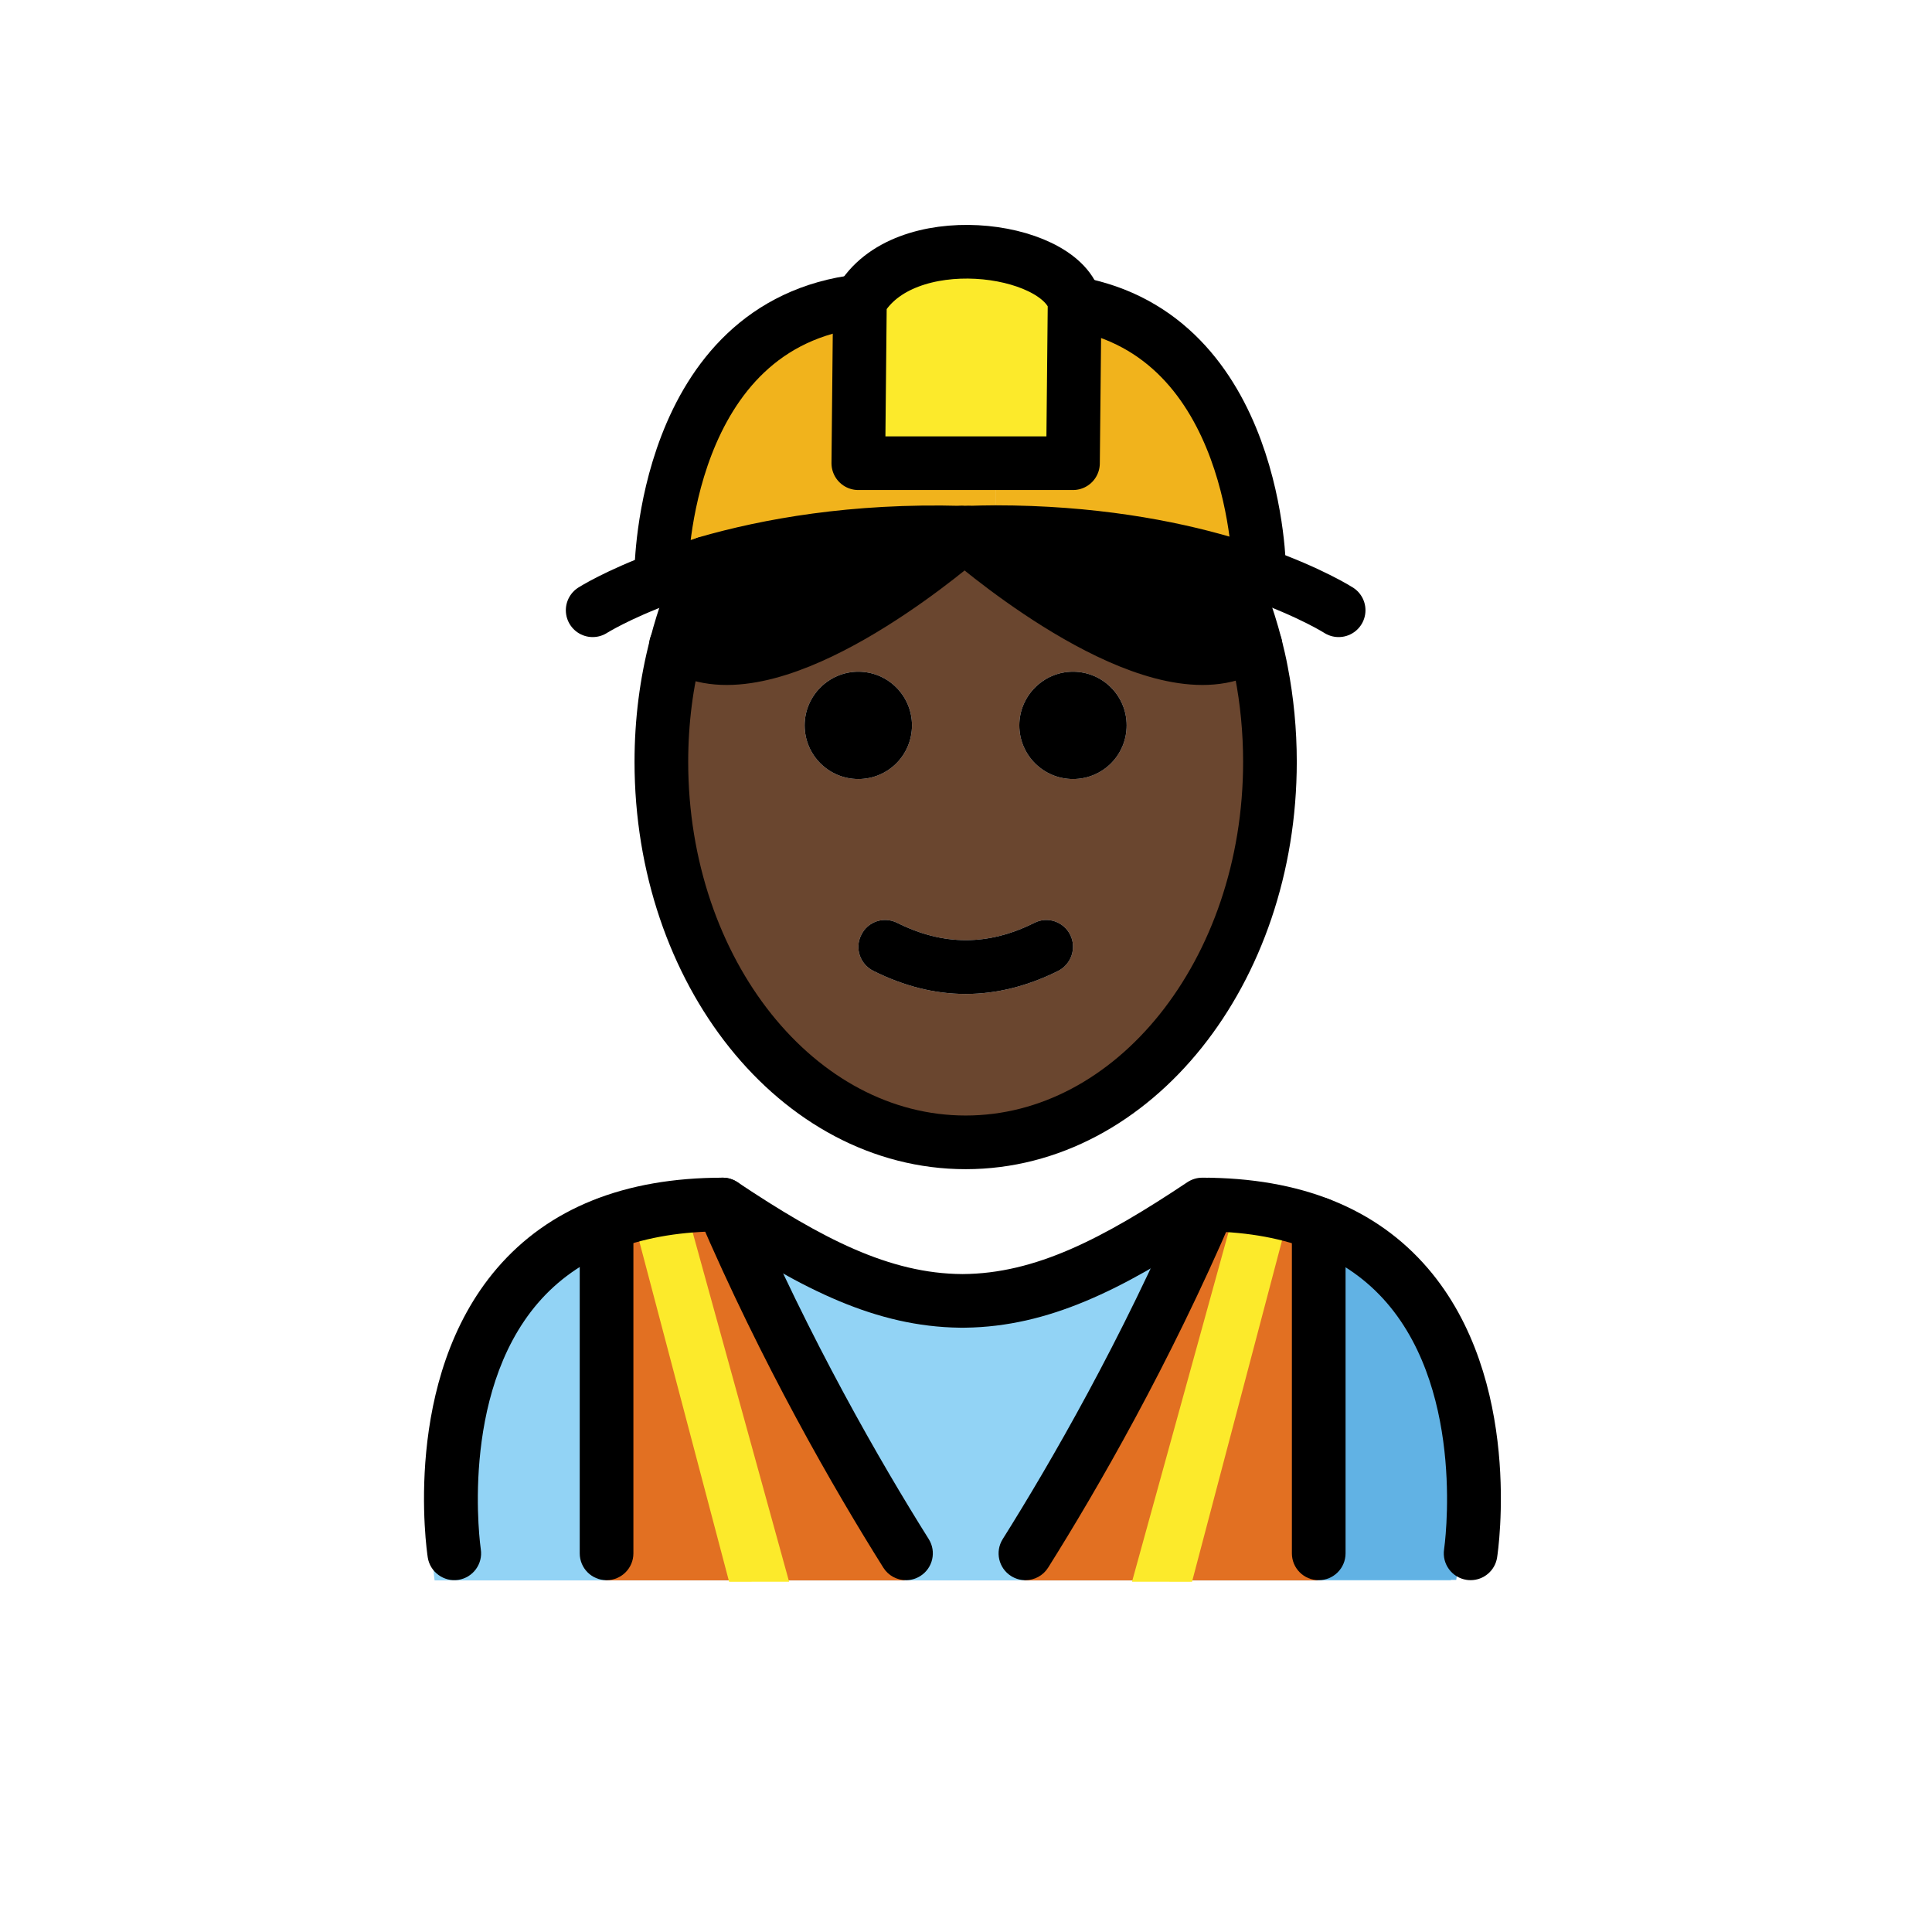 <svg id="emoji" viewBox="0 0 72 72" version="1.1" xmlns="http://www.w3.org/2000/svg">
  <g id="color">
    <path fill="#92D3F5" d="M54.071,58.897c0,0,2-13.797-10-13.797c-3.192,2.119-5.926,3.584-9,3.578h0.125 c-3.074,0.006-5.808-1.458-9-3.578c-12,0-10,13.797-10,13.797"/>
    <path fill="#61B2E4" d="M43.101,49.125c5.446,2.26,5.587,6.808,6.148,9.754c4.161,0,5.021,0,5.021,0 s2.16-14.925-9.623-14.925"/>
    <path fill="#E27022" d="M49.1,58.897V45.824l-4.096-0.727c-2.363,5.506-5.014,10.899-6.835,13.8H49.1z"/>
    <path fill="#E27022" d="M33.72,58.897c-1.821-2.901-4.473-8.294-6.835-13.8l-4.324,0.727v13.073L33.72,58.897z"/>
    <path fill="#F1B31C" d="M46.927,21.282l-0.04,0.1c-0.38-0.13-0.79-0.26-1.23-0.39c-2.11-0.62-4.99-1.16-8.56-1.16v-2.57h2.89 l0.06-5.96C46.887,12.512,46.927,21.282,46.927,21.282z"/>
    <path fill="#F1B31C" d="M37.097,17.262v2.57c-0.34,0-0.68,0.01-1.03,0.02h-0.16c-0.03,0-0.06-0.01-0.08,0 c-4.02-0.11-7.21,0.47-9.5,1.13v0.01c-0.59,0.17-1.12,0.35-1.59,0.53l-0.09-0.24c0,0,0.05-9.2,7.4-10.06l-0.06,6.04H37.097z"/>
    <polygon fill="#FCEA2B" points="44.423,58.948 47.911,45.723 45.976,45.221 42.187,58.945"/>
    <polygon fill="#FCEA2B" points="27.172,58.948 23.683,45.723 25.619,45.221 29.407,58.945"/>
    <path fill="#FCEA2B" d="M40.047,11.302l-0.06,5.96h-2.89h-5.11l0.06-6.04c1.59-2.81,7.37-2.07,8,0V11.302z"/>
  </g>
  <g id="hair">
    <path fill="#000000" d="M35.827,19.852c0,0,0.04,0.04,0.12,0.11c-0.92,0.79-6.87,5.73-10.22,4.31l-0.53-0.21 c0.28-1.09,0.66-2.12,1.13-3.07v-0.01C28.617,20.322,31.807,19.742,35.827,19.852z"/>
    <path fill="#000000" d="M46.787,24.052l-0.62,0.22c-3.35,1.42-9.3-3.52-10.22-4.31c0.08-0.07,0.12-0.11,0.12-0.11 c0.35-0.01,0.69-0.02,1.03-0.02c3.57,0,6.45,0.54,8.56,1.16C46.127,21.942,46.507,22.972,46.787,24.052z"/>
  </g>
  <g id="skin">
    <path fill="#6a462f" d="M47.007,25.032c0.21,1.08,0.32,2.21,0.32,3.36c0,7.83-5.08,14.18-11.34,14.18s-11.34-6.35-11.34-14.18 c0-1.51,0.19-2.97,0.55-4.33l0.53,0.21c3.35,1.42,9.3-3.52,10.22-4.31c0.92,0.79,6.87,5.73,10.22,4.31l0.62-0.22 C46.867,24.372,46.947,24.702,47.007,25.032z M41.987,27.032c0-1.1-0.89-2-2-2c-1.1,0-2,0.9-2,2c0,1.11,0.9,2,2,2 C41.097,29.032,41.987,28.142,41.987,27.032z M39.437,36.182c0.49-0.25,0.69-0.85,0.45-1.34c-0.25-0.5-0.85-0.7-1.34-0.45 c-1.72,0.86-3.39,0.86-5.11,0c-0.5-0.25-1.1-0.05-1.34,0.45c-0.25,0.49-0.05,1.09,0.45,1.34c1.14,0.57,2.29,0.86,3.44,0.86 S38.297,36.752,39.437,36.182z M33.987,27.032c0-1.1-0.89-2-2-2c-1.1,0-2,0.9-2,2c0,1.11,0.9,2,2,2 C33.097,29.032,33.987,28.142,33.987,27.032z"/>
  </g>
  <g id="skin-shadow"/>
  <g id="line">
    <line x1="24.651" x2="28.14" y1="45.472" y2="58.897" fill="none"/>
    <path d="M54.807,58.888c-0.051,0-0.102-0.003-0.152-0.011c-0.546-0.084-0.921-0.594-0.838-1.139 c0.009-0.058,0.827-5.741-2.129-9.178c-1.476-1.715-3.689-2.612-6.586-2.669 c-3.31,2.185-6.027,3.545-9.126,3.588c-0.021,0.002-0.044,0.001-0.065,0.001c-0.008,0-0.014,0-0.021,0h-0.046 c-0.014-0.001-0.027,0-0.041,0c-0.015,0-0.029,0-0.044-0.001c-3.101-0.043-5.817-1.403-9.126-3.588 c-2.897,0.057-5.11,0.954-6.586,2.669c-2.956,3.437-2.138,9.12-2.129,9.178c0.083,0.545-0.292,1.055-0.838,1.139 c-0.535,0.083-1.055-0.29-1.139-0.836c-0.041-0.27-0.973-6.633,2.581-10.775c1.923-2.241,4.751-3.377,8.407-3.377 c0.197,0,0.391,0.059,0.555,0.168c3.152,2.102,5.659,3.409,8.383,3.424c2.723-0.014,5.229-1.321,8.383-3.424 c0.164-0.109,0.357-0.168,0.555-0.168c3.656,0,6.484,1.136,8.407,3.377c3.554,4.143,2.622,10.506,2.581,10.775 C55.717,58.535,55.291,58.888,54.807,58.888z"/>
    <path d="M33.766,58.889c-0.333,0-0.658-0.166-0.848-0.469c-1.831-2.916-4.516-7.564-6.907-13.137 c-0.218-0.508,0.018-1.096,0.524-1.313c0.507-0.22,1.096,0.017,1.313,0.524 c2.341,5.455,4.97,10.006,6.763,12.863c0.294,0.468,0.152,1.085-0.315,1.378 C34.131,58.839,33.947,58.889,33.766,58.889z"/>
    <path d="M38.213,58.889c-0.182,0-0.365-0.05-0.53-0.153c-0.468-0.293-0.609-0.91-0.315-1.378 c1.793-2.857,4.422-7.408,6.763-12.863c0.217-0.508,0.807-0.743,1.313-0.524c0.507,0.218,0.742,0.806,0.524,1.313 c-2.392,5.573-5.076,10.221-6.907,13.137C38.871,58.723,38.546,58.889,38.213,58.889z"/>
    <path d="M22.605,58.889c-0.553,0-1-0.447-1-1V45.615c0-0.553,0.447-1,1-1s1,0.447,1,1v12.274 C23.605,58.441,23.157,58.889,22.605,58.889z"/>
    <path d="M49.145,58.889c-0.553,0-1-0.447-1-1V45.615c0-0.553,0.447-1,1-1s1,0.447,1,1v12.274 C50.145,58.441,49.698,58.889,49.145,58.889z"/>
    <path d="M39.987,25.032c1.11,0,2,0.9,2,2c0,1.11-0.89,2-2,2c-1.1,0-2-0.89-2-2C37.987,25.932,38.887,25.032,39.987,25.032z"/>
    <path d="M39.887,34.842c0.24,0.49,0.04,1.09-0.45,1.34c-1.14,0.57-2.3,0.86-3.45,0.86s-2.3-0.29-3.44-0.86 c-0.5-0.25-0.7-0.85-0.45-1.34c0.24-0.5,0.84-0.7,1.34-0.45c1.72,0.86,3.39,0.86,5.11,0 C39.037,34.142,39.637,34.342,39.887,34.842z"/>
    <path d="M31.987,25.032c1.11,0,2,0.9,2,2c0,1.11-0.89,2-2,2c-1.1,0-2-0.89-2-2C29.987,25.932,30.887,25.032,31.987,25.032z"/>
    <path fill="none" stroke="#000000" stroke-miterlimit="10" stroke-width="2" d="M26.327,20.992c-0.47,0.95-0.85,1.98-1.13,3.07 c-0.36,1.36-0.55,2.82-0.55,4.33c0,7.83,5.08,14.18,11.34,14.18s11.34-6.35,11.34-14.18c0-1.15-0.11-2.28-0.32-3.36 c-0.06-0.33-0.14-0.66-0.22-0.98c-0.28-1.08-0.66-2.11-1.13-3.06"/>
    <path fill="none" stroke="#000000" stroke-linecap="round" stroke-linejoin="round" stroke-miterlimit="10" stroke-width="2" d="M26.327,20.992c-0.59,0.17-1.12,0.35-1.59,0.53c-1.74,0.64-2.65,1.22-2.65,1.22"/>
    <line x1="26.327" x2="26.327" y1="20.982" y2="20.992" fill="none" stroke="#000000" stroke-miterlimit="10" stroke-width="2"/>
    <path fill="none" stroke="#000000" stroke-linecap="round" stroke-linejoin="round" stroke-miterlimit="10" stroke-width="2" d="M49.887,22.742c0,0-1.03-0.66-3-1.36c-0.38-0.13-0.79-0.26-1.23-0.39c-2.11-0.62-4.99-1.16-8.56-1.16 c-0.34,0-0.68,0.01-1.03,0.02h-0.16c-0.03,0-0.06-0.01-0.08,0c-4.02-0.11-7.21,0.47-9.5,1.13"/>
    <path fill="none" stroke="#000000" stroke-linecap="round" stroke-linejoin="round" stroke-miterlimit="10" stroke-width="2" d="M40.047,11.302v-0.08c-0.63-2.07-6.41-2.81-8,0l-0.06,6.04h5.11h2.89L40.047,11.302z"/>
    <path fill="none" stroke="#000000" stroke-miterlimit="10" stroke-width="2" d="M24.647,21.282c0,0,0.05-9.2,7.4-10.06"/>
    <path fill="none" stroke="#000000" stroke-miterlimit="10" stroke-width="2" d="M46.927,21.282c0,0-0.04-8.77-6.88-9.98 c-0.16-0.03-0.34-0.06-0.51-0.08"/>
    <path fill="none" stroke="#000000" stroke-linecap="round" stroke-miterlimit="10" stroke-width="2" d="M36.067,19.852 c0,0-0.04,0.04-0.12,0.11c-0.92,0.79-6.87,5.73-10.22,4.31l-0.53-0.21h-0.01"/>
    <path fill="none" stroke="#000000" stroke-linecap="round" stroke-miterlimit="10" stroke-width="2" d="M35.827,19.852 c0,0,0.04,0.04,0.12,0.11c0.92,0.79,6.87,5.73,10.22,4.31l0.62-0.22"/>
  </g>
</svg>
